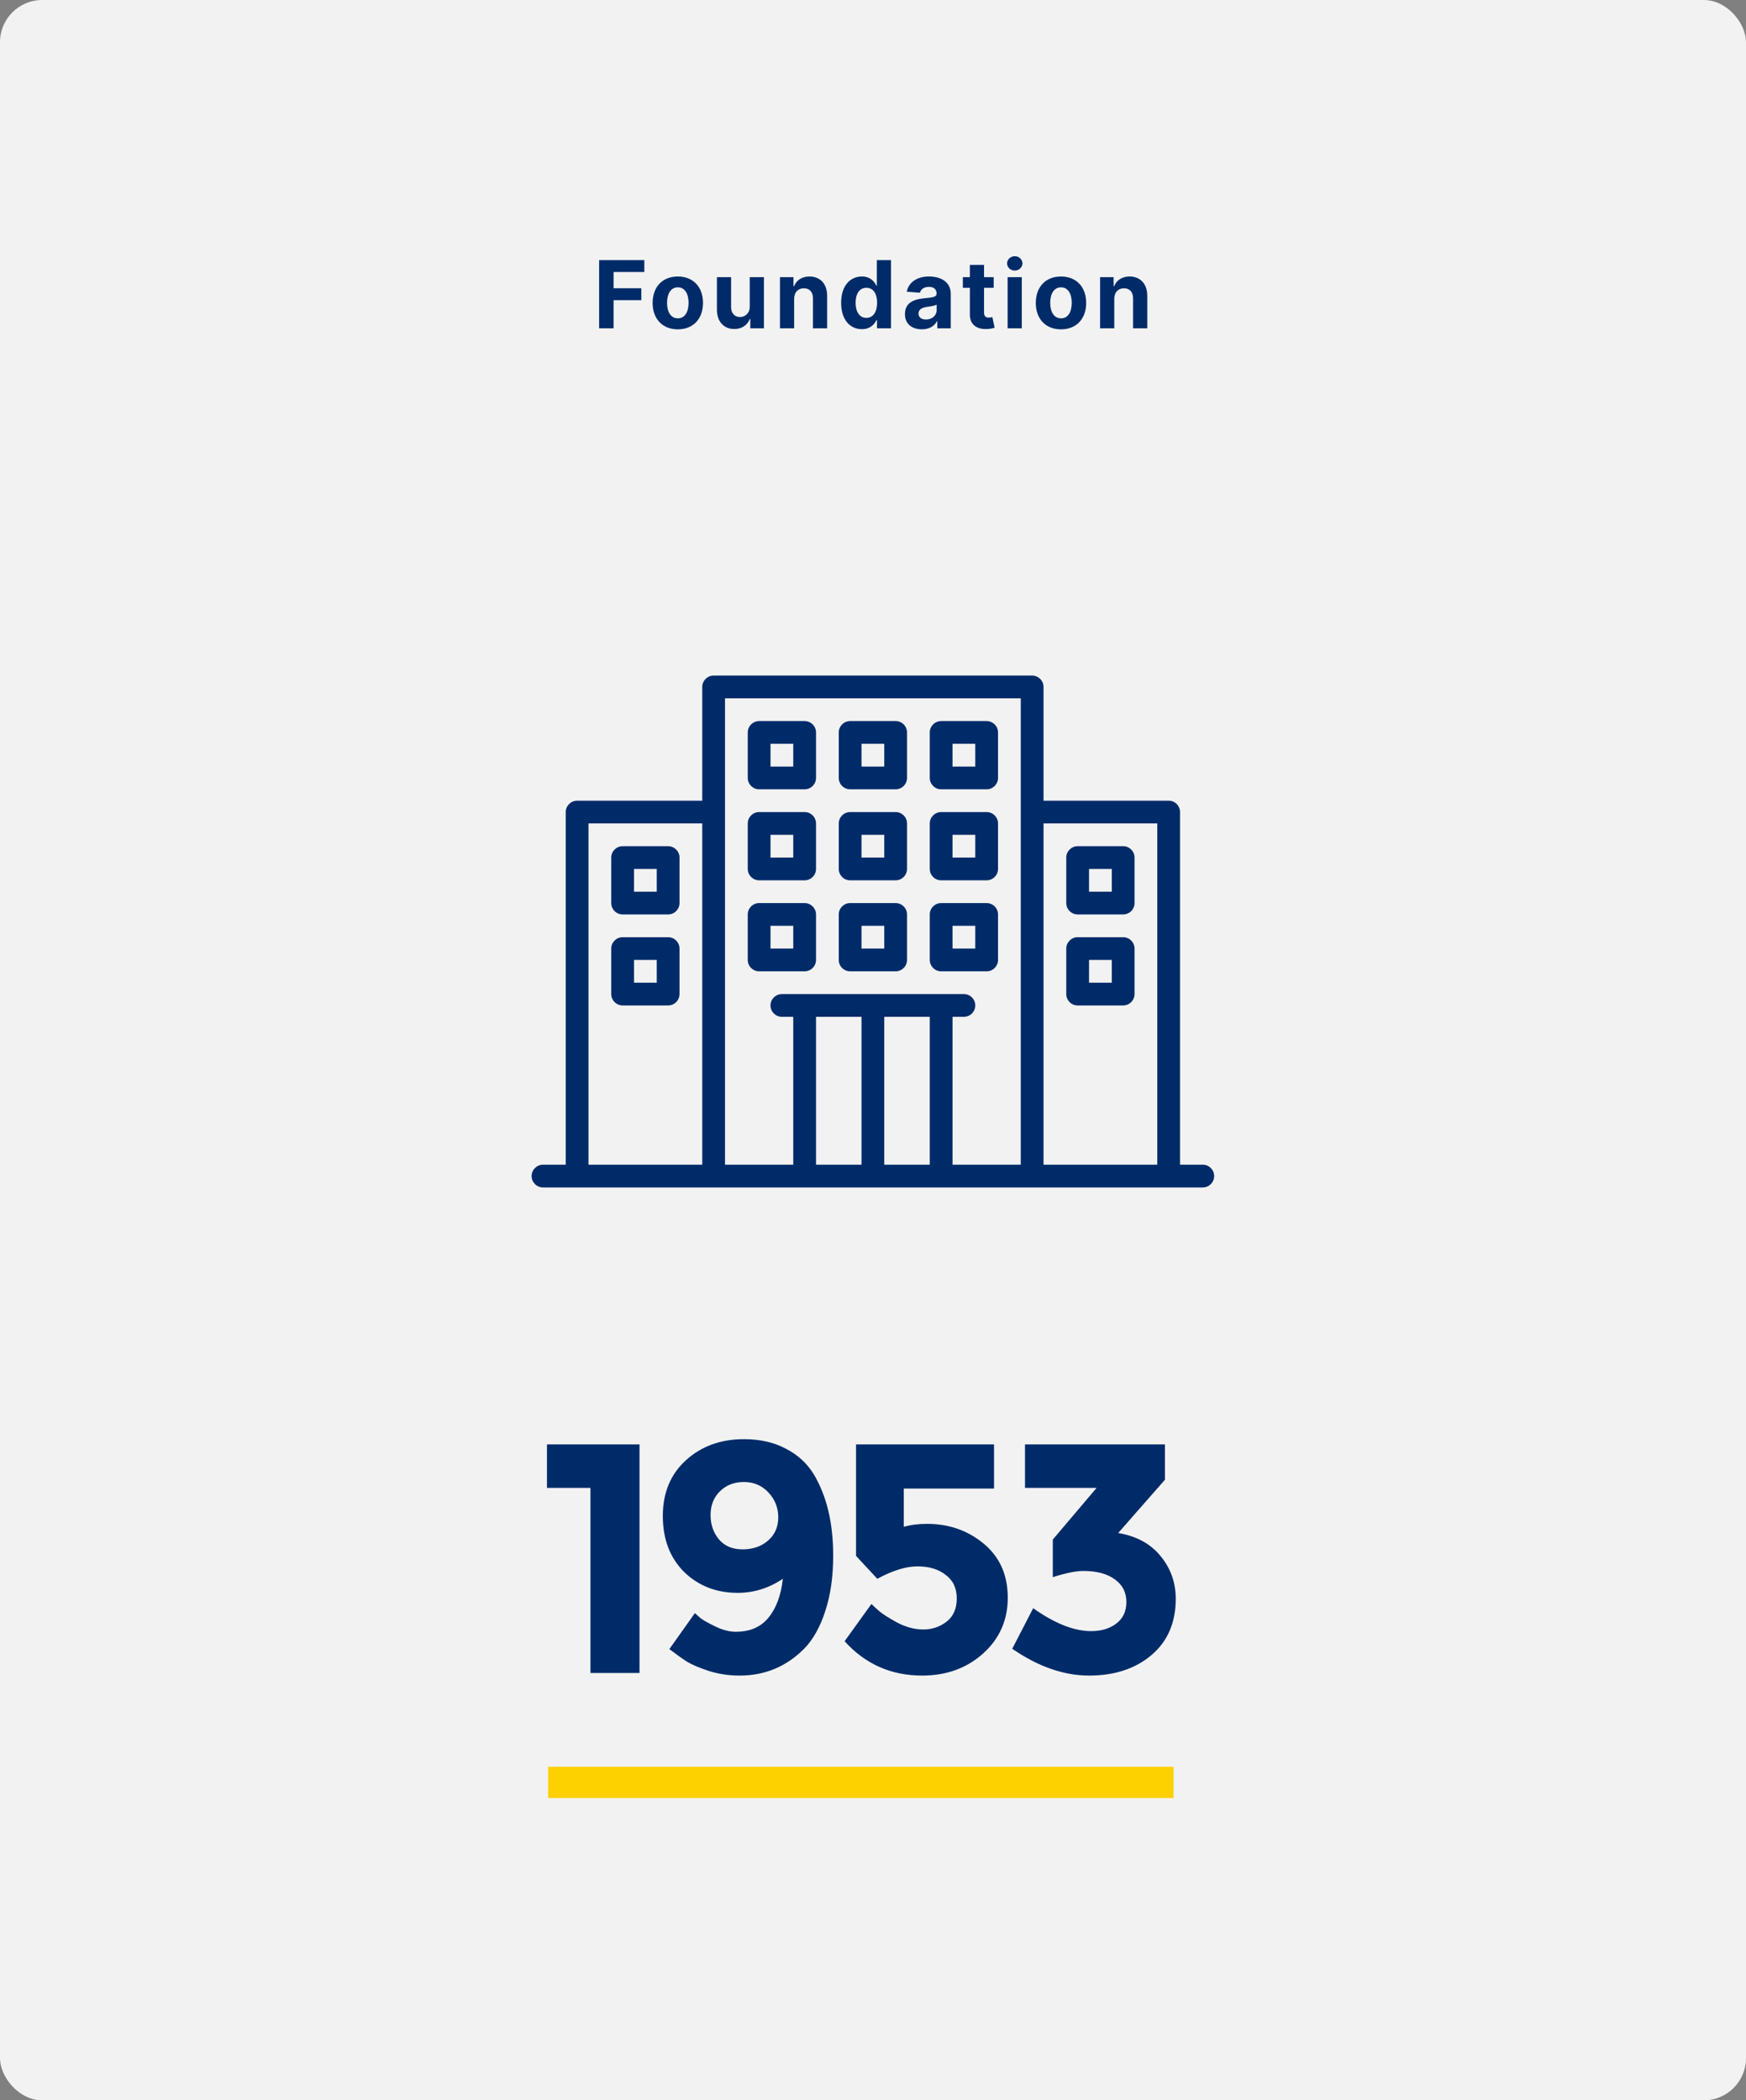 <svg width="335" height="403" viewBox="0 0 335 403" fill="none" xmlns="http://www.w3.org/2000/svg">
<rect x="0" y="0" width="335" height="403" fill="#808080" stroke="none"/>
<rect width="335" height="403" rx="8.101" fill="#F2F2F2"/>
<g clip-path="url(#clip0_2001_17435)">
<path d="M230.775 223.476H226.41V155.815C226.41 154.614 225.428 153.632 224.228 153.632H200.219V131.806C200.219 130.605 199.236 129.623 198.036 129.623H136.922C135.722 129.623 134.74 130.605 134.74 131.806V153.632H110.731C109.53 153.632 108.548 154.614 108.548 155.815V223.476H104.183C102.982 223.476 102 224.459 102 225.659C102 226.859 102.982 227.842 104.183 227.842H230.775C231.976 227.842 232.958 226.859 232.958 225.659C232.958 224.459 231.976 223.476 230.775 223.476ZM134.74 223.476H112.913V157.997H134.74V223.476ZM165.296 223.476H156.566V195.102H165.296V223.476ZM178.392 223.476H169.662V195.102H178.392V223.476ZM195.853 155.815V223.476H182.758V195.102H184.94C186.141 195.102 187.123 194.12 187.123 192.919C187.123 191.719 186.141 190.737 184.94 190.737H150.018C148.818 190.737 147.835 191.719 147.835 192.919C147.835 194.12 148.818 195.102 150.018 195.102H152.201V223.476H139.105V133.988H195.853V155.815ZM222.045 223.476H200.219V157.997H222.045V223.476Z" fill="#002B69"/>
<path d="M145.653 151.449H154.383C155.584 151.449 156.566 150.467 156.566 149.267V140.536C156.566 139.336 155.584 138.354 154.383 138.354H145.653C144.452 138.354 143.47 139.336 143.47 140.536V149.267C143.47 150.467 144.452 151.449 145.653 151.449ZM147.835 142.719H152.201V147.084H147.835V142.719Z" fill="#002B69"/>
<path d="M163.114 151.449H171.844C173.045 151.449 174.027 150.467 174.027 149.267V140.536C174.027 139.336 173.045 138.354 171.844 138.354H163.114C161.913 138.354 160.931 139.336 160.931 140.536V149.267C160.931 150.467 161.913 151.449 163.114 151.449ZM165.296 142.719H169.661V147.084H165.296V142.719Z" fill="#002B69"/>
<path d="M180.574 151.449H189.305C190.505 151.449 191.488 150.467 191.488 149.267V140.536C191.488 139.336 190.505 138.354 189.305 138.354H180.574C179.374 138.354 178.392 139.336 178.392 140.536V149.267C178.392 150.467 179.374 151.449 180.574 151.449ZM182.757 142.719H187.122V147.084H182.757V142.719Z" fill="#002B69"/>
<path d="M145.653 168.911H154.383C155.584 168.911 156.566 167.928 156.566 166.728V157.997C156.566 156.797 155.584 155.815 154.383 155.815H145.653C144.452 155.815 143.47 156.797 143.47 157.997V166.728C143.47 167.928 144.452 168.911 145.653 168.911ZM147.835 160.18H152.201V164.545H147.835V160.18Z" fill="#002B69"/>
<path d="M163.114 168.911H171.844C173.045 168.911 174.027 167.928 174.027 166.728V157.997C174.027 156.797 173.045 155.815 171.844 155.815H163.114C161.913 155.815 160.931 156.797 160.931 157.997V166.728C160.931 167.928 161.913 168.911 163.114 168.911ZM165.296 160.18H169.661V164.545H165.296V160.18Z" fill="#002B69"/>
<path d="M180.574 168.911H189.305C190.505 168.911 191.488 167.928 191.488 166.728V157.997C191.488 156.797 190.505 155.815 189.305 155.815H180.574C179.374 155.815 178.392 156.797 178.392 157.997V166.728C178.392 167.928 179.374 168.911 180.574 168.911ZM182.757 160.18H187.122V164.545H182.757V160.18Z" fill="#002B69"/>
<path d="M145.653 186.371H154.383C155.584 186.371 156.566 185.389 156.566 184.189V175.458C156.566 174.258 155.584 173.276 154.383 173.276H145.653C144.452 173.276 143.47 174.258 143.47 175.458V184.189C143.47 185.389 144.452 186.371 145.653 186.371ZM147.835 177.641H152.201V182.006H147.835V177.641Z" fill="#002B69"/>
<path d="M163.114 186.371H171.844C173.045 186.371 174.027 185.389 174.027 184.189V175.458C174.027 174.258 173.045 173.276 171.844 173.276H163.114C161.913 173.276 160.931 174.258 160.931 175.458V184.189C160.931 185.389 161.913 186.371 163.114 186.371ZM165.296 177.641H169.661V182.006H165.296V177.641Z" fill="#002B69"/>
<path d="M180.574 186.371H189.305C190.505 186.371 191.488 185.389 191.488 184.189V175.458C191.488 174.258 190.505 173.276 189.305 173.276H180.574C179.374 173.276 178.392 174.258 178.392 175.458V184.189C178.392 185.389 179.374 186.371 180.574 186.371ZM182.757 177.641H187.122V182.006H182.757V177.641Z" fill="#002B69"/>
<path d="M119.461 175.458H128.191C129.392 175.458 130.374 174.476 130.374 173.276V164.545C130.374 163.345 129.392 162.363 128.191 162.363H119.461C118.261 162.363 117.278 163.345 117.278 164.545V173.276C117.278 174.476 118.261 175.458 119.461 175.458ZM121.644 166.728H126.009V171.093H121.644V166.728Z" fill="#002B69"/>
<path d="M206.766 175.458H215.497C216.697 175.458 217.679 174.476 217.679 173.276V164.545C217.679 163.345 216.697 162.363 215.497 162.363H206.766C205.566 162.363 204.583 163.345 204.583 164.545V173.276C204.583 174.476 205.566 175.458 206.766 175.458ZM208.949 166.728H213.314V171.093H208.949V166.728Z" fill="#002B69"/>
<path d="M119.461 192.92H128.191C129.392 192.92 130.374 191.937 130.374 190.737V182.006C130.374 180.806 129.392 179.824 128.191 179.824H119.461C118.261 179.824 117.278 180.806 117.278 182.006V190.737C117.278 191.937 118.261 192.92 119.461 192.92ZM121.644 184.189H126.009V188.554H121.644V184.189Z" fill="#002B69"/>
<path d="M206.766 192.92H215.497C216.697 192.92 217.679 191.937 217.679 190.737V182.006C217.679 180.806 216.697 179.824 215.497 179.824H206.766C205.566 179.824 204.583 180.806 204.583 182.006V190.737C204.583 191.937 205.566 192.92 206.766 192.92ZM208.949 184.189H213.314V188.554H208.949V184.189Z" fill="#002B69"/>
</g>
<path d="M114.956 63H117.724V57.592H123.048V55.31H117.724V52.191H123.624V49.909H114.956V63ZM130.049 63.192C133.028 63.192 134.882 61.153 134.882 58.129C134.882 55.087 133.028 53.054 130.049 53.054C127.071 53.054 125.217 55.087 125.217 58.129C125.217 61.153 127.071 63.192 130.049 63.192ZM130.062 61.082C128.688 61.082 127.985 59.823 127.985 58.11C127.985 56.397 128.688 55.131 130.062 55.131C131.411 55.131 132.114 56.397 132.114 58.11C132.114 59.823 131.411 61.082 130.062 61.082ZM143.849 58.82C143.855 60.136 142.954 60.827 141.976 60.827C140.947 60.827 140.282 60.104 140.275 58.947V53.182H137.552V59.433C137.559 61.728 138.901 63.128 140.876 63.128C142.353 63.128 143.414 62.367 143.855 61.217H143.957V63H146.572V53.182H143.849V58.82ZM152.373 57.324C152.379 56.058 153.133 55.317 154.233 55.317C155.326 55.317 155.984 56.033 155.978 57.234V63H158.701V56.749C158.701 54.46 157.359 53.054 155.313 53.054C153.856 53.054 152.801 53.77 152.36 54.914H152.245V53.182H149.65V63H152.373V57.324ZM165.365 63.16C166.95 63.16 167.775 62.246 168.152 61.428H168.267V63H170.952V49.909H168.235V54.831H168.152C167.787 54.032 167.001 53.054 165.359 53.054C163.204 53.054 161.383 54.729 161.383 58.104C161.383 61.389 163.128 63.16 165.365 63.16ZM166.228 60.993C164.892 60.993 164.163 59.804 164.163 58.091C164.163 56.391 164.879 55.221 166.228 55.221C167.551 55.221 168.292 56.34 168.292 58.091C168.292 59.842 167.538 60.993 166.228 60.993ZM176.89 63.185C178.341 63.185 179.281 62.553 179.76 61.639H179.837V63H182.419V56.378C182.419 54.038 180.438 53.054 178.252 53.054C175.899 53.054 174.352 54.179 173.975 55.969L176.494 56.173C176.679 55.521 177.261 55.042 178.239 55.042C179.166 55.042 179.696 55.508 179.696 56.314V56.352C179.696 56.985 179.025 57.068 177.318 57.234C175.375 57.413 173.63 58.065 173.63 60.258C173.63 62.201 175.017 63.185 176.89 63.185ZM177.67 61.306C176.833 61.306 176.232 60.916 176.232 60.168C176.232 59.401 176.865 59.024 177.823 58.89C178.418 58.807 179.389 58.666 179.715 58.449V59.491C179.715 60.52 178.865 61.306 177.67 61.306ZM190.654 53.182H188.807V50.83H186.084V53.182H184.741V55.227H186.084V60.341C186.071 62.265 187.381 63.217 189.356 63.134C190.06 63.109 190.558 62.968 190.833 62.879L190.405 60.852C190.271 60.878 189.983 60.942 189.727 60.942C189.184 60.942 188.807 60.737 188.807 59.983V55.227H190.654V53.182ZM193.328 63H196.051V53.182H193.328V63ZM194.696 51.916C195.508 51.916 196.172 51.296 196.172 50.535C196.172 49.781 195.508 49.161 194.696 49.161C193.89 49.161 193.226 49.781 193.226 50.535C193.226 51.296 193.89 51.916 194.696 51.916ZM203.568 63.192C206.547 63.192 208.401 61.153 208.401 58.129C208.401 55.087 206.547 53.054 203.568 53.054C200.59 53.054 198.736 55.087 198.736 58.129C198.736 61.153 200.59 63.192 203.568 63.192ZM203.581 61.082C202.207 61.082 201.504 59.823 201.504 58.11C201.504 56.397 202.207 55.131 203.581 55.131C204.93 55.131 205.633 56.397 205.633 58.11C205.633 59.823 204.93 61.082 203.581 61.082ZM213.794 57.324C213.801 56.058 214.555 55.317 215.654 55.317C216.747 55.317 217.406 56.033 217.399 57.234V63H220.122V56.749C220.122 54.46 218.78 53.054 216.735 53.054C215.277 53.054 214.222 53.77 213.781 54.914H213.666V53.182H211.071V63H213.794V57.324Z" fill="#002B69"/>
<path d="M104.945 277.146H122.7V321H113.289V285.49H104.945V277.146ZM141.165 313.095C143.884 313.095 145.975 312.196 147.439 310.397C148.944 308.557 149.865 306.068 150.199 302.931C147.522 304.73 144.636 305.629 141.541 305.629C137.442 305.629 134.013 304.291 131.252 301.614C128.534 298.895 127.174 295.319 127.174 290.886C127.174 286.452 128.638 282.897 131.566 280.22C134.536 277.501 138.258 276.142 142.733 276.142C145.828 276.142 148.505 276.749 150.764 277.962C153.064 279.133 154.863 280.785 156.159 282.918C158.627 287.059 159.861 292.245 159.861 298.477C159.861 302.492 159.359 306.026 158.355 309.08C157.393 312.091 156.076 314.475 154.403 316.232C150.973 319.745 146.811 321.502 141.918 321.502C139.868 321.502 137.903 321.209 136.02 320.624C134.138 319.996 132.716 319.39 131.754 318.804C130.792 318.177 129.684 317.382 128.429 316.42L133.323 309.519C133.615 309.77 133.992 310.104 134.452 310.523C134.954 310.899 135.895 311.422 137.275 312.091C138.655 312.76 139.952 313.095 141.165 313.095ZM142.482 297.285C144.448 297.285 146.079 296.72 147.376 295.591C148.673 294.462 149.321 292.977 149.321 291.137C149.321 289.296 148.694 287.707 147.439 286.368C146.184 285.03 144.616 284.361 142.733 284.361C140.851 284.361 139.304 284.967 138.091 286.18C136.92 287.351 136.334 288.857 136.334 290.697C136.334 292.538 136.878 294.106 137.965 295.403C139.053 296.658 140.558 297.285 142.482 297.285ZM190.722 277.146V285.616H173.407V292.956C174.703 292.58 176.188 292.391 177.861 292.391C182.085 292.391 185.724 293.667 188.777 296.218C191.831 298.77 193.357 302.22 193.357 306.57C193.357 310.878 191.768 314.454 188.589 317.298C185.452 320.101 181.563 321.502 176.92 321.502C170.981 321.502 166.024 319.306 162.051 314.914L167.195 307.762C167.572 308.139 168.074 308.599 168.701 309.142C169.329 309.686 170.479 310.418 172.152 311.338C173.825 312.217 175.498 312.656 177.171 312.656C178.844 312.656 180.329 312.154 181.625 311.15C182.922 310.146 183.57 308.661 183.57 306.696C183.57 304.73 182.859 303.224 181.437 302.179C180.057 301.091 178.258 300.547 176.042 300.547C173.825 300.547 171.253 301.342 168.325 302.931L164.247 298.54V277.146H190.722ZM196.664 285.49V277.146H223.516V283.922L214.544 294.148C218.058 294.734 220.776 296.218 222.7 298.602C224.624 300.945 225.586 303.663 225.586 306.758C225.586 311.359 224.018 314.977 220.881 317.612C217.786 320.205 213.812 321.502 208.961 321.502C204.109 321.502 199.194 319.787 194.217 316.357L198.232 308.578C202.373 311.506 206.075 312.97 209.337 312.97C211.303 312.97 212.913 312.489 214.168 311.527C215.464 310.565 216.113 309.184 216.113 307.386C216.113 305.545 215.381 304.102 213.917 303.057C212.453 301.969 210.424 301.426 207.831 301.426C206.451 301.426 204.506 301.823 201.997 302.618V295.403L210.403 285.49H196.664Z" fill="#002B69"/>
<rect x="105.168" y="339" width="120" height="6" fill="#FDD000"/>
<defs>
<clipPath id="clip0_2001_17435">
<rect width="130.958" height="98.219" fill="white" transform="translate(102 129.623)"/>
</clipPath>
</defs>
</svg>
